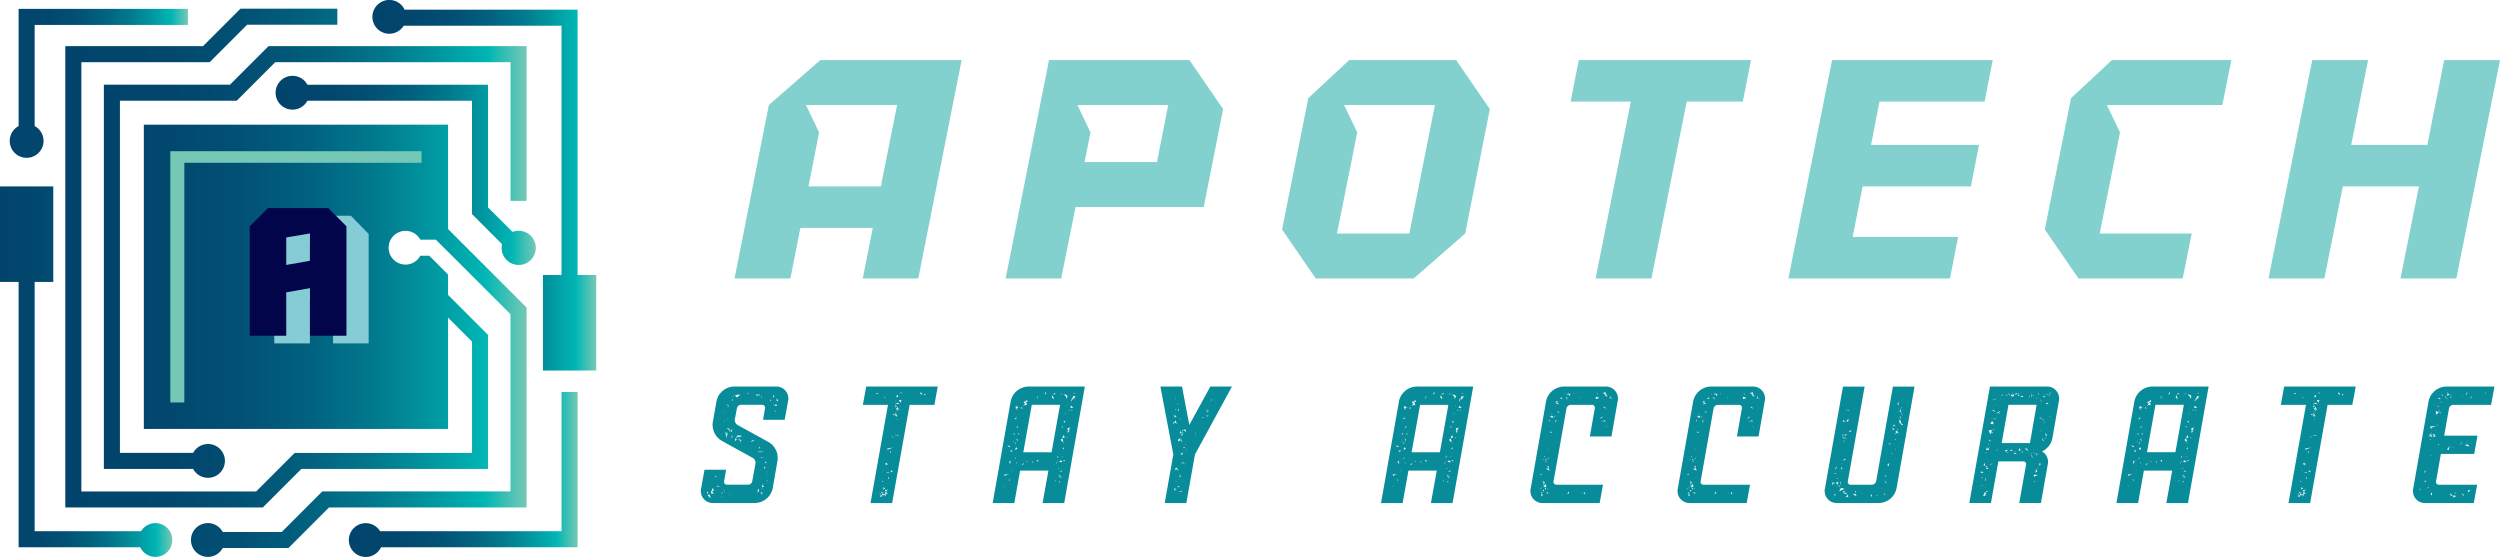 <svg id="loading" class="loading__logo"  xmlns="http://www.w3.org/2000/svg" xmlns:xlink="http://www.w3.org/1999/xlink" width="271.095" height="60.391" viewBox="0 0 271.095 60.391">
  <defs>
    <linearGradient id="linear-gradient" y1="0.5" x2="1" y2="0.5" gradientUnits="objectBoundingBox">
      <stop offset="0" stop-color="#02446c"/>
      <stop offset="0.215" stop-color="#02476e"/> 
      <stop offset="0.38" stop-color="#025174"/>
      <stop offset="0.527" stop-color="#01617e"/>
      <stop offset="0.665" stop-color="#01788d"/>
      <stop offset="0.795" stop-color="#0196a0"/>
      <stop offset="0.908" stop-color="#00b6b4"/>
      <stop offset="0.999" stop-color="#75c8b5"/>
    </linearGradient>
    <linearGradient id="linear-gradient-8" x1="3.399" y1="3.395" x2="2.717" y2="2.729" xlink:href="#linear-gradient"/>
  </defs>
  <g id="Group_13999" data-name="Group 13999" transform="translate(99.656 -2832.203)">
    <g id="text-logo" transform="translate(-20.004 2838.718)">
      <g id="Group_13995" data-name="Group 13995" transform="translate(0 0)">
        <g id="text-logo-path-0">
          <path id="Path_24887" data-name="Path 24887" d="M17.823-57.007h6.022l4.7-23.681H13.222L7.64-75.817,3.919-57.007H9.975l1.083-5.48h7.849ZM11.666-75.817h9.878l-1.759,8.83H11.937l1.15-5.853ZM33.317-57.007h6.022L40.9-64.754H54.8l2.1-10.623-3.654-5.311H38.02ZM41.1-75.817h9.844l-1.218,6.191H41.876l.643-3.214ZM66.944-57.007H77.567l5.582-4.871,2.673-13.5-3.654-5.311h-11.6l-4.432,4.127L63.291-62.319Zm3.079-18.809h9.844L77.093-61.879H69.245l2.2-10.961ZM97.29-57.007h6.056l3.823-19.182h6.089l.88-4.5H95.463l-.88,4.5h6.529Zm20.907,0H135.72l.88-4.5H125.165l1.083-5.48h11.739l.88-4.5H127.161l.913-4.7h11.4l.88-4.5H122.933Zm48.038-23.681H153.278l-4.432,4.127L146-62.319l3.654,5.311h11.3l.981-4.871h-9.98l2.2-10.961-1.421-2.977h12.517Zm4.026,23.681h6.056l2-9.98h8.255l-2,9.98h6.056l4.736-23.681h-6.056l-1.827,9.2h-8.254l1.827-9.2H175Z" transform="translate(-3.919 80.688)" fill="#83d1cf" stroke="#fff" stroke-width="0"/>
        </g>
      </g>
    </g>
    <g id="tagline-62a9f793-84fd-4093-a15c-9d71108860ea-logo" transform="translate(-23.65 2874.117)">
      <g id="Group_13996" data-name="Group 13996" transform="translate(0 0)">
        <g id="tagline-62a9f793-84fd-4093-a15c-9d71108860ea-logo-path-0">
          <path id="Path_24888" data-name="Path 24888" d="M1.15-30.4H5.661a2.008,2.008,0,0,0,1.917-1.607l.485-2.8a2.006,2.006,0,0,0-.992-2.238L3.732-38.884a.643.643,0,0,1-.271-.541L3.7-40.688a.456.456,0,0,1,.412-.361H6.456a.3.3,0,0,1,.288.361l-.214,1.263H8.875l.361-2A1.3,1.3,0,0,0,7.9-43.034H3.388a2,2,0,0,0-1.911,1.607l-.361,2.075a2.006,2.006,0,0,0,.992,2.238l3.338,1.838a.643.643,0,0,1,.271.541l-.361,1.985a.462.462,0,0,1-.417.361H2.593a.306.306,0,0,1-.288-.361l.22-1.263H.18l-.361,2A1.3,1.3,0,0,0,1.15-30.4ZM.428-31.487l.056-.2.107.3ZM.5-31.25l.22-.09.141.412Zm.378-.13.039-.344.034.039.107-.344.147.237-.09.09-.147.034.22.214-.13.056L.992-31.5Zm.147-.321.107-.147-.09.107Zm.288-1.607.2-.039-.141.13Zm.22,1.009.321.164-.271-.039ZM2-31.159l.034.034.039.147-.056-.09Zm0-.2.051-.158.13-.056Zm.073-8.892.051-.017.056.051Zm.18,8.333.034.039.017.124.09.237-.107-.164.017-.017v-.056Zm0-7.358h.017l.107.017.107-.056-.09.056H2.379l-.056.034Zm.051-1.066.039-.18-.023.18Zm.13,2.577.107-.158-.017-.056-.073.107v-.18l.164.017-.073.113.034.034.147-.147-.073.18.107.09L2.8-37.8l-.023.017-.017.017-.051.039.051-.039L2.633-37.8H2.616v-.017l-.056.412L2.5-37.818Zm.068-.068.113.017-.039-.073Zm.023-3.157.214-.113-.017.073-.18.039Zm.068,2.5.164-.034.288.271ZM2.616-39.5l.017.017.051-.017-.017.09Zm.051-1.246.09-.158-.017-.073.09-.056-.073.13.017.09Zm.09,2.4.18.107.13.073h-.13Zm.073,7.037.034-.124.023.09Zm.214-6.913.164-.248-.09.378Zm.039.812.051-.124-.017-.107.073-.164-.017.2.017-.073.017.113-.051.068Zm.034-4.6.147.09.073.039-.023.017Zm.039.541v-.051l.017-.107.124.017Zm.09-.541.158-.2-.09.147Zm.231-.034.434-.164-.034.13.2-.09-.107.141-.113-.017-.034.107-.107.09ZM3.5-37.08l.023-.361.158.107Zm.113-.417.09-.141.034.034v-.017l.017-.09.017.034-.017-.09h.039l.214.18-.124-.158.288.051-.017.09L4-37.587l-.18.023L3.806-37.6H3.789v.039l-.039-.023H3.732l-.034.113.034.017H3.7v-.017Zm.09-.09h.034V-37.6Zm.068-.09.023.056h.017Zm.039.073.034-.017H3.806Zm.073.288.017-.141.073.214.017-.017H4.02v-.034l.017.034h.039l.017-.017.124.107-.141-.017.017.051v.254L4.037-37.2H3.986L4-37.17l-.056-.056.039.023-.017-.039-.039.017-.017-.034Zm.863-5.012.164.034.056.09Zm.468,5.283.147-.141.271.034h.034l.113.039-.147-.039Zm.383,5.683.158-.141-.068.073Zm.158-10.572.023-.09.034-.2.164.147.073.068-.254-.068Zm.18,10.414.056-.491v.2l.056-.158.051.231Zm.09-4.313.056-.254.056.09Zm0-6.371v-.034l.18.141-.124.023L6.061-42.1Zm.023,5.92.141-.237.039.22L6.2-36.375Zm.068.541.164-.288h.039l.034-.023v.023l.124.017-.034-.107.073.2-.18-.107Zm.13,4.167.107.073-.034-.13.231.254-.2-.124.09.288Zm0-3.733.485-.073-.451.107Zm.051-6.478.039-.327.017.22Zm.073,9.76.107-.034-.017.158v-.068Zm.056-.107v-.237l.214.22Zm.034-.327.056-.017.073.147Zm.164-1.748.107-.13.017.023L6.8-34.3l-.147.18Zm.107-.581.073-.124.107.2Zm.09,1.049.13-.034h.18Zm.09,1.026.056-.2L7-32.857Zm0-.7h.288L7-33.4Zm.344-8.159h.073l.017-.107.124.378-.051-.141-.09-.039v-.073Zm.073.017v-.017h.051l-.034.017Zm.3.491v-.13l.039.13Zm0-.778.017-.3.113.214Zm.056,1.28.18.254v.017l.18-.124-.18.164Zm.073-.395.18-.164.141.18Zm.248-.541.023-.288.158.378ZM18.183-30.4h2.346l1.894-10.645h2.689l.361-1.985H17.715l-.361,1.985h2.723Zm.6-11.908h.231l-.107.107Zm.378,11.13.18-.034.073-.147v-.017l.073-.141-.073.158-.017.147.141-.3.056.2.124-.073.039.056-.147.158-.017-.141-.2.107-.023.164Zm0-.378.124.237-.017.073-.073-.2Zm.164-.017.231-.017-.09.073-.124.017Zm.124-1.116.017-.09.039-.023.09.039Zm.13.846v-.271l.18.107Zm0-2.131h.068l-.017.039Zm.124-7.849.017-.124.09.124Zm.034,10.758.073-.564.13-.017-.039.13.18.051-.18.073-.034-.056-.056.18.073.039-.107.034Zm0-.615.039-.107.344-.09-.254.18Zm.039-2.977.09-.09.09-.017-.056.288Zm.051,1.821h.113l-.073.017Zm.039-.919h.231l.147.107Zm.073-.851.18-.09-.147.147Zm.051-1.691.631-.13-.592.254Zm.073,3.355.034-.107-.017-.18.107.107Zm.073-.615.09-.017.017.017Zm.164-2.2.034-.18L20.315-36l.107.017Zm.034,2.019.107-.147-.034-.051.051.017.039-.056v.073l.141.039-.141.051v.039l-.017-.023Zm.164-3.952.271.271-.254-.2ZM20.6-40l.124-.073v.034l.039-.017v-.017l.034.09h-.051l.034.09Zm.09,0,.034-.039.023.056Zm.09-.851.073-.141.051-.13H20.89l.017-.017.023-.034.107-.073L21-41.2l.147-.09.214.22-.18-.09-.214.017-.107.18v-.034l-.017.051Zm.034,3.033.073.034.09.107v-.017l.18-.107.073.056-.254.068h-.017Zm.039-2.96v-.09l.141-.09.327.485-.237-.141.039.254H21.11l-.2-.361.18.107-.051-.288Zm.034.959.017-.434.164.468Zm.017-1.3v-.017L21-41.2l-.034.056Zm0-.3.023-.09.051.017Zm.056-.434.124-.3.113.2ZM21-39.5l.056.017.124-.051-.124.09Zm.023-.863.017-.039.017.039Zm.107.034h.017v.056Zm.141-1.246.327.017-.09.056-.034.237-.09-.13.051-.073-.107.056Zm.056-.812.288.039-.051.034v.017l-.056-.017Zm.09,1.5.124.18.039.073Zm.017-.581.073-.09v.056Zm2.114-.97.288.231-.164.017.017.113Zm.451.214.18.056-.147.09Zm9.382.8L31.428-30.4h2.346l.631-3.518h3.067L36.841-30.4h2.346l2.238-12.63H35.29A2,2,0,0,0,33.379-41.427Zm-.7,7.939.361-.039-.09.056h.231l-.034.017L33-33.437l-.051-.034-.147.107-.034.039Zm.017,1.353.034-.039v-.2l.023.22-.023.017Zm.164-1.37.073.034h.017ZM33-36.646l.327.073-.056.124Zm.2,3.716.09-.034-.023.231-.051-.18Zm.017-1.985.124-.034h.017l.383-.09-.383.107-.034.344Zm.09-1.139.271-.068-.107.18Zm.18,2.148.017-.034.147.017Zm.124-3.067.09-.107.017-.056.056.023Zm.039-2.526.3-.124.124-.056-.2.237v-.13Zm.017,1.607.107-.073.073.164Zm.124,2.78.073-.164h-.017l.034-.056-.017.056.124-.073Zm.073-1.066.017-.09v.017l.073-.164.056-.017.107.164Zm0-.739.107-.073.056-.107-.147.321Zm.073-2.8.034-.073.039-.034-.023.051Zm0-.9v-.31l.09.039-.039.017.073.017.147.073-.09.056v.051h-.073l.017.017Zm.034.124.13-.09.017.056Zm.017,5.774.039-.107.051.107v.017Zm0-2.667.147.107v.2Zm.023-1.229.017-.056.034.056.13-.2-.073.288-.056-.09-.034.034Zm.107-2.289v-.073l.034.073Zm.017,2.977.2.017-.107.09Zm.164-2.763v-.124h.034Zm.214.034.056-.141.141.124Zm.039,6.067.18-.023-.023-.124.09.056-.051.068h-.017l.017.09Zm.2-1.319.919-5.142h3.067l-.919,5.142Zm0-5.069.017-.056h.09l.034-.09.09-.09-.18-.017.039-.214.18.124.017.034h.017l.056.056-.056-.073.107.09h-.09l.073.2-.214-.017-.056.017-.034.023Zm.2-.468.237-.113.017.2-.22-.039ZM34.98-35l.237.09.017.056Zm.744.164v-.073l.034-.034.073.18Zm.451-.22.2.023-.017.18Zm.068-6.586v-.271l.164-.158-.107.158Zm.795-.5.18-.327v.2Zm.812.288.073-.254.164.468Zm.073-.344.237-.107.124.09Zm.214,9.619.09.017h-.051Zm.023-.147.051-.141.056.051Zm.107-1.985.09-.09.034-.051-.017.141Zm.164-.107.034-.164.056-.051Zm0-.541.051-.18.056.18.017-.017v.124l-.017-.107Zm.107,1.28v-.09l.107.056Zm.034.631.073.017-.017-.017.141.017-.034.039-.09-.039.09.293.056-.22.034.13-.073.107.039.09-.056-.09Zm.039.648.141.13-.107.034Zm.034-2.109.147-.107.214.09-.164.124Zm.073,1.066.09-.056.09.073v-.073l-.073-.124.107.107-.017.09.09.073L38.9-33.8Zm.017.722h.017l-.017-.017Zm.017-9.061.073-.051.2-.017-.09.051-.051-.017Zm.056,4.928.164-.147.09.22v.164l.107.124-.107-.056v-.068l-.056-.073-.056.017Zm.017,3.9.034.073.073.3Zm.056-1.985.124-.107.056.017Zm0-3.338.18-.017-.039.107ZM38.9-33.8v-.034h.017Zm.073-3.642.051-.107.107-.237.113.271-.113.017Zm.034,1.19.164-.231-.039.2L39.2-36.3l-.073.09v-.073Zm.09,1.19.18.023-.107.124Zm0-4.2.2-.017-.051.18Zm.034-.959.271.107-.017.023Zm0-1.968.2.039.158.073.056.158-.017.023h-.039l.039.017-.147.18.039-.22Zm.31,1.3.073-.18-.039.164Zm.017,3.479v-.09l.124-.09Zm.09-.756.237-.164L39.6-38Zm0-.288.017-.056.288-.073-.248.361Zm.107-1.951.107-.141.023.09Zm.18-.344.09-.214.254.237Zm.073-.739V-41.5l.073-.3v.395Zm.073,1.009.073-.107-.023.2Zm.034-1.1.164-.434.237.056-.271.237.321-.147Zm.147-.722.231-.051-.124.068.017.023H40.3l.039.034-.056-.034ZM50.085-30.4H52.43l.936-5.266,4.009-7.364H55.03l-2.278,4.167-.789-4.167H49.617l1.4,7.364ZM51-39.859l.214-.017.023-.056.141.237Zm.017.885v-.164l.13-.034-.023.09Zm.09,7.054.13-.124v.344l-.056-.039-.017-.073Zm0-7.741h.164l-.09.023Zm.056.491.051-.147.023.017.017-.09.141.417Zm.034,5.215.107-.293.09.056.023.09.068-.056v.056h.023l-.056.271-.034-.271Zm0-6.659.13.124-.056.039Zm.017-.959.039-.3.017.073Zm.073,8.807v-.073l.09.147Zm.017,1.083.09-.13v.023l-.017.017Zm.09-6.783.113.017.017.017Zm.09,6.366.023-.124.231-.017Zm0-8.3.147-.271-.017.09v.164Zm0-.756.073-.073-.051.2Zm.056,3.913v-.051l.271-.147-.124.327-.113.034Zm.034,4.33.039-.18-.017.2Zm.039,1.246.214-.034.22-.023-.18.09Zm.034-1.951.147-.034-.09.034Zm.017-5.864.164-.068.056.034Zm.039,6.3.017-.141-.017-.113.017-.034.09.147.017.034Zm0-4.871.124-.2v.09l.107.147.271-.039-.231.073.107.147-.147.017-.034.2L51.816-38h.034l-.034-.107-.017.158Zm.09,2.312.321-.13-.158.18-.023.023.13.051-.164.017.034-.068Zm0-2.436.017.073.017-.056Zm.034.846.09.056-.017.073.073.124-.13-.017ZM51.85-38l.039.18h.051l.023-.147.017-.017-.039-.034Zm.023,3.265L52-34.751l.056-.147.068.22L52-34.751l-.017.051Zm.034,1.911h.017l.18.147L52-32.749Zm.034-5.356.113-.18.09.051.158-.107.113.31-.271-.2Zm.09,1.748h.237l-.017.09Zm.056-1.009.017-.017.09-.017Zm.017,2.65.09.073.073.18Zm.2-2.092.164.237-.09-.09Zm.113.795.017-.073-.017-.09.068.09Zm.97-1.968.039.09-.017.237Zm.744-1.624L54.4-39.7l-.2.073Zm.361-.485.09-.254.017-.164h.051Zm.09.288h.158l-.017-.056.147.056h-.13l-.017.056.073.017-.034.017-.056.09.017-.124Zm.068-.417.023-.107h.017l.124-.034.039-.017-.056.034v.034l.107-.068-.051.068h-.056l-.017.039.073-.017-.113.124.039-.107-.107.051v-.017Zm.113-.09h.017l.017-.017Zm.338-1.1v-.18l.073.09Zm.4.13.017-.023h.147Zm19.988-.073L73.54-30.4h2.346l.631-3.518h3.067L78.953-30.4H81.3l2.238-12.63H77.4A2.008,2.008,0,0,0,75.486-41.427Zm-.7,7.939.361-.039-.09.056h.231l-.034.017-.147.017-.051-.034-.147.107-.034.039Zm.017,1.353.034-.039v-.2l.017.22-.017.017Zm.164-1.37.068.034h.023Zm.141-3.141.327.073-.056.124Zm.2,3.716.09-.034-.017.231-.051-.18Zm.023-1.985.124-.034h.017l.378-.09-.378.107-.034.344Zm.09-1.139.271-.068-.113.18Zm.18,2.148.017-.034.141.017Zm.124-3.067.09-.107.017-.056.056.023Zm.034-2.526.31-.124.124-.056-.2.237v-.13Zm.023,1.607.107-.073.073.164Zm.124,2.78.073-.164h-.017l.034-.056-.017.056.124-.073Zm.073-1.066.017-.09v.017l.073-.164.051-.017.113.164Zm0-.739.107-.073.056-.107-.147.321Zm.073-2.8.034-.073.034-.034-.017.051Zm0-.9v-.31l.09.039-.039.017.073.017.147.073-.09.056v.051h-.073l.017.017Zm.034.124.124-.09.023.056Zm.017,5.774.039-.107.051.107v.017Zm0-2.667.147.107v.2Zm.017-1.229.023-.056.034.056.124-.2-.068.288-.056-.09-.034.034ZM76.23-40.9v-.073l.034.073Zm.017,2.977.2.017-.107.09Zm.163-2.763v-.124h.034Zm.214.034.056-.141.141.124Zm.034,6.067.18-.023-.017-.124.09.056-.051.068h-.023l.023.09Zm.2-1.319.919-5.142h3.067l-.919,5.142Zm0-5.069.017-.056h.09l.034-.09.09-.09-.18-.017.039-.214.18.124.017.034h.017l.056.056-.056-.073.107.09h-.09l.073.2-.214-.017-.056.017-.034.023Zm.2-.468.231-.113.023.2-.22-.039ZM77.092-35l.237.09.017.056Zm.739.164v-.073l.039-.034.073.18Zm.451-.22.2.023-.023.18Zm.073-6.586v-.271l.164-.158-.107.158Zm.8-.5.18-.327v.2Zm.812.288.073-.254.164.468Zm.073-.344.231-.107.13.09Zm.214,9.619.09.017h-.051Zm.017-.147.056-.141.056.051Zm.113-1.985.09-.09.034-.051-.017.141Zm.158-.107.039-.164.051-.051Zm0-.541.056-.18.056.18.017-.017v.124l-.017-.107Zm.113,1.28v-.09l.107.056Zm.034.631.073.017-.017-.017.141.017-.034.039-.09-.039.09.293.051-.22.039.13-.073.107.034.09-.051-.09Zm.034.648.147.13-.107.034Zm.039-2.109.141-.107.22.09-.164.124Zm.073,1.066.09-.056.09.073v-.073l-.073-.124.107.107-.017.09.09.073-.107-.039Zm.017.722h.017l-.017-.017Zm.017-9.061.073-.051.2-.017-.09.051-.056-.017Zm.056,4.928.158-.147.09.22v.164l.113.124-.113-.056v-.068l-.051-.073-.056.017Zm.017,3.9.034.073.073.3Zm.051-1.985.13-.107.051.017Zm0-3.338.18-.017-.034.107Zm.023,4.888v-.034h.017Zm.068-3.642.056-.107.107-.237.107.271-.107.017Zm.039,1.19.164-.231-.039.2.073-.017-.073.09v-.073Zm.09,1.19.18.023-.107.124Zm0-4.2.2-.017-.056.18Zm.034-.959.271.107-.017.023Zm0-1.968.2.039.164.073.056.158-.017.023H81.6l.039.017-.147.18.034-.22Zm.31,1.3.068-.18-.034.164Zm.017,3.479v-.09l.124-.09Zm.09-.756.231-.164L81.71-38Zm0-.288.017-.056.288-.073-.254.361Zm.107-1.951.107-.141.017.09Zm.18-.344.09-.214.254.237Zm.073-.739V-41.5l.073-.3v.395Zm.073,1.009.068-.107-.017.2Zm.034-1.1.164-.434.231.056-.271.237.327-.147Zm.147-.722.231-.051-.124.068.017.023h.017l.039.034-.056-.034ZM91.115-30.4h6.134l.361-1.985H92.536a.306.306,0,0,1-.288-.361l1.41-7.939a.5.5,0,0,1,.434-.361h2.346a.306.306,0,0,1,.288.361l-.541,3.067h2.346l.665-3.806a1.3,1.3,0,0,0-1.336-1.607H93.348a2,2,0,0,0-1.911,1.607l-1.658,9.416A1.3,1.3,0,0,0,91.115-30.4Zm-.383-1.477.023-.023.338-.3-.288.3Zm.039-1.607.034-.056.017.039.147-.09-.073.18-.073-.09Zm.073,1.968.231-.056-.124.107h-.017l.158.22-.18.124.039-.107-.039-.254Zm.141-3.558.18-.073-.051.073Zm.056,2.238.271.214-.107.13.231.107.017.254-.231.017.051-.164-.124-.034-.073-.073.18.034.017.056.056-.124-.124-.073-.039.051-.073-.107.13.017Zm.034,1.049.18-.023-.124.18Zm.017-.4.147.107-.056-.017Zm.113-3.281.107.017v.107Zm.068,3.191H91.3l-.023-.017Zm0-2.577.237-.164.017.09h-.09Zm.023,2.864.158-.034-.124.18Zm.017-3.118.017-.039.214-.034-.214.107Zm.107.992.3-.039.113.254Zm.017,2.526.288.107-.141.034.051.113Zm0-4.872V-36.5h.09Zm.017,2.092.023-.017.124.034-.056-.073.113.073.068-.107-.017.3-.107-.18Zm.09,2.492v-.147l.056.107Zm.056-2.458h.017l-.017-.017Zm0-.992.147.09-.09.039Zm.017-.919.039-.073.068-.034Zm.13-3.191.068.034-.051.237Zm.034,1.336.254-.023.017.113Zm.09-1.646.147-.09-.073-.107.09.107.017-.017.147.056-.073.164Zm.09-.338.124.09-.107-.22.164.288Zm.056.248.09.113-.073-.113Zm.051,3.067.107.039.023.017Zm.2-2.864v-.073l.237-.2Zm.13.271.107.068v-.068l.073-.056-.039.124H92.5l.034.22Zm.051-1.917.073-.141h.254l-.164.073.254.248-.271-.09-.107.293.124-.451Zm.2.868.141.164.039-.09.051.2-.09-.107-.034.051Zm.214-1.28.237-.073-.13-.2.254.271Zm.524-.541.017-.073v.214Zm.034.558v-.034l.017.18Zm.13-.237.321.2-.214-.056.141.288Zm.124-.271.056-.09.034.2Zm.056,10.809.141-.231-.017-.113.073.22.017.034Zm.051-10.95.31.164-.113.141Zm.581.124.09-.214-.039.141Zm.789.378.073-.017-.034.073v.017Zm.113,10.307v-.039l.09.22Zm.248-.023h.13l.034.056-.107.147Zm.22.271.09-.124.073-.073ZM96.8-42.419l.231.164.017.141-.09-.18Zm.017.722.034-.237.344.13-.124.068Zm.468,2.2.147-.214.2-.073Zm.124.237.22-.056.09.056.017-.039.034-.107.163.18-.09-.034Zm.164-3.067.073-.017.034-.056.039.073.124-.13.13.293.124.271-.344-.254.22-.017-.2-.073.023.034-.113-.073.09.039-.051-.09-.056.051Zm.017,1.477.164.039.017-.023.023.023.068.017h-.051l.141.18Zm.13,2.058.3.124v.023Zm.017-.507.124.039h-.017Zm.575-2.453.147-.288-.034.288h.158l.039.056-.2-.056ZM107.06-30.4h6.134l.361-1.985h-5.069a.306.306,0,0,1-.288-.361l1.41-7.939a.494.494,0,0,1,.429-.361h2.346a.31.31,0,0,1,.293.361l-.541,3.067h2.346l.665-3.806a1.3,1.3,0,0,0-1.336-1.607H109.3a2,2,0,0,0-1.911,1.607l-1.658,9.416A1.3,1.3,0,0,0,107.06-30.4Zm-.378-1.477.017-.023.344-.3-.288.3Zm.039-1.607.034-.056.017.039.147-.09-.073.18-.073-.09Zm.068,1.968.237-.056-.124.107h-.023l.164.22-.18.124.039-.107-.039-.254Zm.147-3.558.18-.073-.056.073Zm.056,2.238.271.214-.113.13.237.107.017.254-.231.017.051-.164-.124-.034-.073-.073.18.034.017.056.056-.124-.13-.073-.034.051-.073-.107.13.017Zm.034,1.049.18-.023-.124.18Zm.017-.4.147.107-.056-.017Zm.107-3.281.113.017v.107Zm.073,3.191h.017l-.017-.017Zm0-2.577.237-.164.017.09h-.09Zm.017,2.864.164-.034-.124.18Zm.023-3.118.017-.039.214-.034-.214.107Zm.107.992.3-.039.107.254Zm.017,2.526.288.107-.141.034.051.113Zm0-4.872V-36.5h.09Zm.017,2.092.017-.017.13.034-.056-.073.107.073.073-.107-.017.3-.107-.18Zm.09,2.492v-.147l.056.107Zm.056-2.458h.017l-.017-.017Zm0-.992.141.09-.09.039Zm.017-.919.034-.073.073-.034Zm.124-3.191.073.034-.051.237Zm.039,1.336.254-.023.017.113Zm.09-1.646.141-.09-.068-.107.09.107.017-.017.141.056-.068.164Zm.09-.338.124.09-.107-.22.164.288Zm.051.248.09.113-.068-.113Zm.056,3.067.107.039.017.017Zm.2-2.864v-.073l.237-.2Zm.13.271.107.068v-.068l.073-.056-.039.124h-.034l.034.22Zm.051-1.917.073-.141h.254l-.164.073.254.248-.271-.09-.107.293.124-.451Zm.2.868.147.164.034-.09.056.2-.09-.107-.034.051Zm.22-1.28.231-.073-.124-.2.254.271Zm.524-.541.017-.073v.214Zm.034.558v-.034l.017.18Zm.124-.237.327.2-.214-.056.141.288Zm.13-.271.051-.09.039.2Zm.051,10.809.147-.231-.017-.113.073.22.017.034Zm.056-10.95.3.164-.107.141Zm.575.124.09-.214-.034.141Zm.8.378.073-.017-.034.073v.017Zm.107,10.307v-.039l.09.22Zm.254-.023h.13l.034.056-.107.147Zm.22.271.09-.124.068-.073Zm1.06-11.147.237.164.017.141-.09-.18Zm.023.722.034-.237.344.13-.13.068Zm.468,2.2.141-.214.2-.073Zm.124.237.22-.056.09.056.017-.039.034-.107.164.18-.09-.034Zm.164-3.067.073-.017.034-.056.039.073.124-.13.124.293.13.271-.344-.254.214-.017-.2-.073.017.034-.107-.073.09.039-.051-.09-.056.051Zm.017,1.477.164.039.017-.023.017.023.073.017h-.051l.141.18Zm.13,2.058.3.124v.023Zm.017-.507.124.039h-.017Zm.575-2.453.147-.288-.039.288h.164l.039.056-.2-.056Zm8.751,11.35h4.511a2,2,0,0,0,1.911-1.607l1.951-11.023h-2.346l-1.821,10.284a.507.507,0,0,1-.434.361h-2.346a.3.3,0,0,1-.288-.361l1.821-10.284h-2.346l-1.951,11.023A1.307,1.307,0,0,0,123.011-30.4Zm-.575-2.041.051-.2.327.09-.288.039-.073.18Zm.141-1.224.417.09-.163.017Zm.023,2.329.3.034-.147.09Zm.158-2.689.13-.271h.107l-.124.141-.056.113Zm.073,1.584h.017l.023.023Zm.056-.609.051-.039.237.017Zm.034.378h.2l-.141.344Zm.18.468.09-.107.13.09Zm.09.541.18-.271-.051-.09h.034l.034.034.039-.051.361.107Zm.107-1.1.073.141-.034.31Zm.056-1.46h.073v-.13l.073.13h-.073v.034l.107.034.034.073-.141.017v-.124Zm.017,2.289.09.017-.073-.073Zm.09-2.814.164.034h-.073Zm.073-3.016h.09l-.034-.124.051-.034v.231l.017.107Zm.073,6.084.271.034-.164.13-.09-.073Zm0-5.864.2.107.017-.073.164.073-.361.017ZM123.642-35l.056-.073.124-.124.107.09Zm0-4.313.107-.107.056.237-.147-.039Zm.039,2.255.107-.2-.056.237Zm.017,5.576.214-.017h.13l-.039.141Zm.073-6.315.141-.034.164-.023-.147.147Zm.017-2.633.321-.056-.141-.09.2.09.073-.017.034.034h-.034l.141.056-.214-.034-.017-.023Zm.124,9.4.237-.271-.039-.147.113.344Zm0-6.332h.039l.107-.017-.039.034Zm.073-1.844.214-.338.039.158-.056.13Zm.3.975.271-.017-.158.164Zm.073-2.019.107.09.056.051Zm.2-1.426v-.034l.073-.147Zm.147,10.284.271.017.147.147-.163.034Zm.254-.18v-.18l.124.254Zm1.675.378.113-.18.017.31Zm.6.039.017-.056h.107l.18-.056Zm.451-.868.214.017.039.017Zm.451.575.09.039-.073.214Zm0-1.4.271.361-.18-.13Zm.017-.451.22-.107-.073.141Zm.237.5v-.034l.051-.09Zm.051-1.731.22-.214-.09.361Zm.073-2.255.4-.141-.271.158.068.056-.09-.034.023-.023-.023-.017Zm.361.919.18.18-.164-.107ZM129-38.36h.051L129-38.63l.214.3Zm.034-.417.214-.164-.068.09.158.13Zm.2.975.039-.164.017-.017.051-.017Zm.056.541.09-.124-.017.18Zm.017.9.073.237-.039-.039.023.056-.039-.09.017.034Zm.056-1.567.017-.056-.017-.254.2.073-.09.164Zm.068-2.4h.344l.13-.237.034.254Zm.039,2.65.107-.141-.017.051v-.017Zm.017-.756.09.073-.073.107Zm.017.434.13-.107v.158Zm.017-3.394.18.039-.158-.023Zm.023.22.141-.164-.051.361Zm.09,1.765h.2l-.039.056Zm.017-.18h.017l.017.107Zm.034-.2.2.017-.017.039.073.017-.147.214.073-.231Zm.056.524.107-.164.107.378.18.13-.124.107-.09-.22-.107.023Zm.034-1.353.107-.073.09-.073.056.017Zm.107,1.534.039.051.034-.017Zm.09-1.122.164.039h-.107l.034.271.039.18Zm7.364,9.8h2.346l.8-4.511H143.2a.3.3,0,0,1,.288.361l-.739,4.15H145.1l.739-4.167A1.314,1.314,0,0,0,145.22-36a2,2,0,0,0,1.122-1.426l.7-4a1.307,1.307,0,0,0-1.336-1.607h-6.134Zm.829-1.156c0,.017.017.017.017.039Zm.31-2.092.18-.056v-.158l.214.2Zm.18,1.319.051-.039.107.107Zm.017-.722.017-.09.147-.056ZM138.8-31.2l.18-.2-.017-.073.073-.141.124.214-.09.034.017.164Zm.073-3.3.124-.237.073.271h-.141ZM139-32.3l.09.164.039.107Zm0-.648.164-.271-.073.214.073.107-.124.09.051-.2-.017-.034Zm.09-1.426.271-.073-.141.073-.017.147Zm0-1.426.113-.107v.073Zm.023,4.189.068-.09.271.034Zm0-2.526.18-.113.09.13v.034Zm.051-2.024.017-.361.056.378.017-.271.017.09.237.164h-.056l-.214.017Zm.18-.164.073-.051.124-.073-.107.164H139.4Zm.056-.953.231.09-.017.124Zm.034.5.017-.141.039.395-.017-.107Zm0-1.511h.271l.13-.023-.09.13-.023.034.22.18-.2-.051.017-.056-.039-.056-.09.293Zm.147,3.84.051-.141.293-.164-.271.2v.017Zm.051-4.528.113-.237.141-.034.09.3Zm.039.778.051.051v.017Zm.09-1.263.163-.09v-.023h.034l-.034.023.017.017Zm0-.992.214.017v-.107l.147.248-.147-.068Zm.017-1.083.575-.22-.321.164Zm.147,3.191.158-.09-.017.017-.09.147Zm.051-1.246.017-.017.113.017v-.073l.034.073.034.13-.09-.039.023-.09h-.13Zm.22-1.46.107-.034-.039.017v.051Zm.034,1.246.034.034.023.073Zm.017-.344.107-.09.164-.107Zm.017,4.133.039-.107.141-.113Zm.023-4.116.429-.271-.2.22.13.034-.039.056-.09-.073Zm.18-.073.051.023v.017Zm.271-1.494v-.09l.034.107Zm.034-.417h.09l.147-.073-.056.056-.056.09Zm.073,5.215.739-4.15h3.05l-.722,4.15Zm.2.919.417-.214-.039.2-.254-.034Zm.288-5.988.017-.073.09-.2-.017.18Zm.017,6.078h.18l.056.073Zm.22-6.456.141.18.023.034-.09.017-.023-.017.09-.034h-.09Zm.2,6.292.073-.107.017-.051v.017l.056-.056-.039.073.164.147Zm.056-5.931.068-.254v.164l.13-.073v-.13l.124.073-.124.056v.09l.124-.107.039.124-.164.164v-.18l-.056.034Zm.3,6.259.164-.124.18.124Zm.09-.3.214.124-.18-.073Zm.09-6.1.09-.214.056.068.107.023Zm.254-.09.141-.124-.068.18.214.124-.254-.034.039-.09Zm.124,6.151.09-.3.13.254Zm.107.615.056-.164-.017.073Zm.056-6.5.254-.09.09.147Zm.124,6.01.09-.056.13.147Zm.327-.4.237.09-.023-.164.237.4Zm.344.417.231.124.073.056Zm.164-6.151.017.068v-.107l.051.237-.017.034-.034-.164v.237Zm.18,6.366.09.164v.2Zm.034-6.168.09-.468-.017.321.017.039-.073.141.056-.141Zm.056,6.027.034.034v.2Zm.034.395.124.017-.017.039.13.051-.147-.017.017-.034Zm.056-6.6.068-.056.164.039Zm.068,6.208.09-.09.023.107.017.017v.254l-.017-.271-.039-.056Zm.09,2.379.451.017-.429.2Zm.023.829.09-.18v.073l.068.017ZM144.374-34l.034-.271-.017.22Zm.034-1.821.237.073v.034l.017-.017h.039l-.039.017.056.017-.073.023-.034.18-.023-.164-.051.017.051-.034v-.056Zm.113,2.131.017-.254.034-.107.13.214.124-.09Zm.068-1.968.056-.017v-.039l-.056.039Zm.023-6.027.051-.164.017.13Zm.068,7.595.13-.164-.039.13Zm.056-1.624.056-.017-.039-.017.017-.017.073.017-.051.017.068.073Zm.073-6.315V-42.4l.051.147Zm.034,7.527.017-.039.039.017.051-.034-.068-.09.18-.073-.056.147.124-.056-.141.13-.017.017v.017l-.073-.056Zm.09-5.2.327.147-.271-.039Zm.017,5.142.039.056.017-.073Zm.073-3.733.147.141h-.039Zm.017-3.09.073-.068-.073-.2.039.039.051.164.039-.056h.051l-.09.073Zm.13-.592h.141l-.017.017Zm.051,4.471.163.293-.051.124Zm.023-1.962.141.017-.051.034.068.13Zm.051.338.31-.09v.039Zm.017-2.83h.09v-.107l.147.124h.017l.039.039-.073-.023-.107.073-.023-.09Zm.023,3.265.09-.124-.039.051Zm.18,1.28.3-.107-.288.147Zm.017-4.815.288.034.056.056Zm.051,4.184.164.327-.107.073Zm.073-3.248.288.13-.231.051Zm.254-.739.056-.034v-.107l.107.124h-.09Zm.034,2.362.113-.124v.017l.107-.107-.107.164v-.056Zm.113-2.486v-.164l.124-.09Zm9.179.722L153.289-30.4h2.346l.631-3.518h3.067L158.7-30.4h2.346l2.238-12.63h-6.134A2.008,2.008,0,0,0,155.234-41.427Zm-.7,7.939.361-.039-.09.056h.231l-.034.017-.147.017-.051-.034-.147.107-.034.039Zm.017,1.353.034-.039v-.2l.017.22-.017.017Zm.164-1.37.068.034h.023Zm.141-3.141.327.073-.056.124Zm.2,3.716.09-.034-.017.231-.051-.18Zm.023-1.985.124-.034h.017l.378-.09-.378.107-.034.344Zm.09-1.139.271-.068-.113.18Zm.18,2.148.017-.034.141.017Zm.124-3.067.09-.107.017-.056.056.023ZM155.5-39.5l.31-.124.124-.056-.2.237v-.13Zm.023,1.607.107-.073.073.164Zm.124,2.78.073-.164h-.017l.034-.056-.017.056.124-.073Zm.073-1.066.017-.09v.017l.073-.164.051-.017.113.164Zm0-.739.107-.073.056-.107-.147.321Zm.073-2.8.034-.073.034-.034-.017.051Zm0-.9v-.31l.09.039-.039.017.073.017.147.073-.09.056v.051H155.9l.017.017Zm.034.124.124-.09.023.056Zm.017,5.774.039-.107.051.107v.017Zm0-2.667.147.107v.2Zm.017-1.229.023-.056.034.056.124-.2-.068.288-.056-.09-.034.034Zm.113-2.289v-.073l.034.073Zm.017,2.977.2.017-.107.09Zm.163-2.763v-.124h.034Zm.214.034.056-.141.141.124Zm.034,6.067.18-.023-.017-.124.09.056-.051.068h-.023l.023.09Zm.2-1.319.919-5.142H160.6l-.919,5.142Zm0-5.069.017-.056h.09l.034-.09.09-.09-.18-.017.039-.214.18.124.017.034h.017l.056.056-.056-.073.107.09h-.09l.073.2-.214-.017-.056.017-.034.023Zm.2-.468.231-.113.023.2-.22-.039ZM156.841-35l.237.09.017.056Zm.739.164v-.073l.039-.034.073.18Zm.451-.22.2.023-.023.18Zm.073-6.586v-.271l.164-.158-.107.158Zm.795-.5.18-.327v.2Zm.812.288.073-.254.164.468Zm.073-.344.231-.107.13.09ZM160-32.586l.09.017h-.051Zm.017-.147.056-.141.056.051Zm.113-1.985.09-.09.034-.051-.017.141Zm.158-.107.039-.164.051-.051Zm0-.541.056-.18.056.18.017-.017v.124l-.017-.107Zm.113,1.28v-.09l.107.056Zm.034.631.073.017-.017-.017.141.017-.034.039-.09-.039.09.293.051-.22.039.13-.073.107.034.09-.051-.09Zm.034.648.147.13-.107.034Zm.039-2.109.141-.107.22.09-.164.124Zm.073,1.066.09-.056.09.073v-.073l-.073-.124.107.107-.017.09.09.073-.107-.039Zm.017.722h.017l-.017-.017Zm.017-9.061.073-.051.2-.017-.09.051-.056-.017Zm.056,4.928.158-.147.09.22v.164l.113.124-.113-.056v-.068l-.051-.073-.056.017Zm.017,3.9.034.073.073.3Zm.051-1.985.13-.107.051.017Zm0-3.338.18-.017-.034.107Zm.023,4.888v-.034h.017Zm.068-3.642.056-.107.107-.237.107.271-.107.017Zm.039,1.19.163-.231-.039.2.073-.017-.073.09v-.073Zm.09,1.19.18.023-.107.124Zm0-4.2.2-.017-.056.18Zm.034-.959.271.107-.017.023Zm0-1.968.2.039.163.073.056.158-.017.023h-.039l.039.017-.147.18.034-.22Zm.31,1.3.068-.18-.034.164Zm.017,3.479v-.09l.124-.09Zm.09-.756.231-.164-.18.327Zm0-.288.017-.056.288-.073-.254.361Zm.107-1.951.107-.141.017.09Zm.18-.344.09-.214.254.237Zm.073-.739V-41.5l.073-.3v.395Zm.073,1.009.068-.107-.017.2Zm.034-1.1.164-.434.231.056-.271.237.327-.147Zm.147-.722.231-.051-.124.068.017.023h.017l.039.034-.056-.034ZM171.946-30.4h2.346l1.894-10.645h2.684l.361-1.985h-7.758l-.361,1.985h2.729Zm.592-11.908h.237l-.107.107Zm.378,11.13.18-.034.073-.147v-.017l.073-.141-.073.158-.017.147.147-.3.051.2.13-.073.034.056-.147.158-.017-.141-.2.107-.017.164Zm0-.378.13.237-.017.073-.073-.2Zm.163-.017.237-.017-.09.073-.13.017Zm.13-1.116.017-.09.034-.023.09.039Zm.124.846v-.271l.18.107Zm0-2.131h.073l-.017.039Zm.124-7.849.023-.124.09.124Zm.039,10.758.073-.564.124-.017-.034.13.18.051-.18.073-.039-.056-.051.18.068.039-.107.034Zm0-.615.034-.107.344-.09-.254.18Zm.034-2.977.09-.09.09-.017-.051.288Zm.056,1.821h.107l-.073.017Zm.034-.919h.237l.141.107Zm.073-.851.18-.09-.147.147Zm.056-1.691.631-.13-.6.254Zm.068,3.355.039-.107-.017-.18.107.107Zm.073-.615.09-.017.017.017Zm.163-2.2.034-.18L174.071-36l.107.017Zm.034,2.019.113-.147-.039-.051.056.017.034-.056v.073l.147.039-.147.051v.039l-.017-.023Zm.164-3.952.271.271-.254-.2ZM174.359-40l.13-.073v.034l.034-.017v-.017l.039.09h-.056l.034.09Zm.09,0,.039-.039.017.056Zm.09-.851.073-.141.056-.13h-.017l.017-.017.017-.034.107-.073-.034.051.141-.09.22.22-.18-.09-.22.017-.107.18v-.034l-.017.051Zm.039,3.033.073.034.09.107v-.017l.18-.107.068.056-.248.068h-.023Zm.034-2.96v-.09l.147-.09.321.485-.231-.141.034.254h-.017l-.2-.361.18.107-.056-.288Zm.039.959.017-.434.164.468Zm.017-1.3v-.017l.09-.056-.039.056Zm0-.3.017-.09.056.017Zm.051-.434.13-.3.107.2Zm.039,2.362.051.017.13-.051-.13.09Zm.017-.863.017-.039.017.039Zm.107.034h.017v.056Zm.147-1.246.321.017-.09.056-.034.237-.09-.13.056-.073-.113.056Zm.051-.812.293.039-.056.034v.017l-.056-.017Zm.09,1.5.13.18.034.073Zm.023-.581.068-.09v.056Zm2.109-.97.288.231-.163.017.023.113Zm.451.214.18.056-.147.09ZM186.808-30.4h5.232l.361-1.985h-4.167a.306.306,0,0,1-.288-.361l.524-2.977h3.609l.361-1.985h-3.609l.524-2.977a.494.494,0,0,1,.428-.361h4.133l.361-1.985h-5.232a2,2,0,0,0-1.911,1.607l-1.658,9.416A1.3,1.3,0,0,0,186.808-30.4Zm-.739-1.567.31.09h-.2Zm.581-.834.18-.017v.164Zm.051-.812.017-.271.113-.034Zm.22,1.607.231-.124-.034.09Zm.107-1.494.09-.147-.073.124Zm.073-4.116.09-.073.107-.231.09.09.034.034.017-.2.09-.13-.068.147-.039.2.147.164H187.3l-.017.056V-37.6Zm.051-.017.147.017.09-.214-.2.141Zm.017,5.593.023-.017.017.017Zm.073-3.484.237-.107v.034Zm.017-1.748.039-.073v.017l.124.039Zm.056-1.443h.631l-.507.124v.09l-.034.107Zm.056,7.251.051-.073.107.164-.124.147Zm.051-6.315V-37.8Zm.147-.034.2-.073.034.147.023-.056.068.237-.09-.113-.017.113-.124-.056.017-.147Zm.107.051.017-.034.107.124v-.034Zm.017-3.315v-.023l.107-.124Zm.107,3.372.023.017-.023-.051Zm.056-3.231.034-.09-.017.13Zm.073.541.271.164.017-.09v.107l-.017-.017-.017.073-.237.164ZM188-38.777l.09-.124.068.034Zm.051-2.075.147-.034.09.09Zm.039-.953.271.017.068.141Zm.034,5.176.073-.124v-.023l.107.023Zm.056-3.772.051.017.107-.068-.051.107-.056-.039.073.113.09.051-.034-.124.124.254-.18-.164v-.017h-.017Zm.271-.936.017-.107.051.214Zm.09-.778.051-.034h.039l.09.124Zm.412.417.18-.09.073.034Zm0-.237.107-.034-.09.18Zm.18,5.723.2-.254h.023v-.073l.124.147-.124-.073-.023.3Zm0-5.83.073-.254-.034-.017.107-.18-.073.2.214.147Zm.288.147.073-.056.163.147Zm.023,5.323v-.073l.017-.056v.18Zm.034,5.1.271.31-.017.034-.237-.147Zm.034-10.589.09-.073-.09-.017.13-.017-.039.034h.056Zm.237,5.5.073.164-.056-.023Zm.034,5.576.039-.09.051-.164-.034-.017.034-.023.039-.034-.039.073.254.09Zm.147-.417.147-.147.051.023-.141.107Zm.575-5.249.2-.22V-37.1l.034.254Zm.163-5.362.254.09-.2-.051Zm.056,10.628.09.039-.09-.147.18.164v.034l.017.017.056.2-.164-.254h-.039Zm.321-5.306.237-.034v.017l.017-.017.107-.017.147.231Zm.164-5.339.017-.254.22-.248-.13.18Zm.017,5.249v-.158l.039.124Zm.056-.3.073-.09-.056.124Zm.09,5.537.09-.271h.034l.147.056Zm.3-10.155.113-.327v.18Zm1.556-.7.09.056.051.158Z" transform="translate(0.208 43.034)" fill="#088c9a"/>
        </g>
      </g>
    </g>
    <g id="Group_13998" data-name="Group 13998" transform="translate(-99.656 2832.203)">
      <g id="logo-logo" transform="translate(0 0)">
        <g id="Group_13994" data-name="Group 13994" transform="translate(0)">
          <g id="Group_13986" data-name="Group 13986" transform="translate(1.056 0.962)">
            <path id="Path_24879" data-name="Path 24879" d="M241.732,253.216v12.706a1.833,1.833,0,1,0,1.741,0V254.958h16.62v-1.741Z" transform="translate(-240.77 -253.216)" fill="url(#linear-gradient)"/>
          </g>
          <g id="Group_13987" data-name="Group 13987" transform="translate(0 20.213)">
            <path id="Path_24880" data-name="Path 24880" d="M251.268,405.649a1.826,1.826,0,0,0-1.556.875h-11.54V379.495h2.018V369.136h-5.777v10.359h2.018v28.77h13.186a1.83,1.83,0,1,0,1.651-2.616Z" transform="translate(-234.413 -369.136)" fill="url(#linear-gradient)"/>
          </g>
          <g id="Group_13988" data-name="Group 13988" transform="translate(40.392)">
            <path id="Path_24881" data-name="Path 24881" d="M499.879,277.242v-28.77H481.12a1.833,1.833,0,1,0-.1,1.741h17.113v27.029H496.12V287.6H501.9V277.242Z" transform="translate(-477.636 -247.423)" fill="url(#linear-gradient)"/>
          </g>
          <g id="Group_13989" data-name="Group 13989" transform="translate(29.896 8.223)">
            <path id="Path_24882" data-name="Path 24882" d="M435.721,311.931l3.259,3.259a1.853,1.853,0,1,0,1.139-1.324l-2.657-2.657V297.9H417.87a1.833,1.833,0,1,0,0,1.741h17.851Z" transform="translate(-414.434 -296.937)" fill="url(#linear-gradient)"/>
          </g>
          <g id="Group_13990" data-name="Group 13990" transform="translate(37.829 42.497)">
            <path id="Path_24883" data-name="Path 24883" d="M485.269,518.428H465.593a1.832,1.832,0,1,0,.1,1.741H487.01V503.325h-1.741Z" transform="translate(-462.204 -503.325)" fill="url(#linear-gradient)"/>
          </g>
          <g id="Group_13991" data-name="Group 13991" transform="translate(11.262 5.004)">
            <path id="Path_24884" data-name="Path 24884" d="M346.327,294.33h1.741V277.553H320.085l-4.18,4.179H302.227V323.4h9.682a1.833,1.833,0,1,0,0-1.741h-7.94V283.474h12.659l4.179-4.179h25.521Z" transform="translate(-302.227 -277.553)" fill="url(#linear-gradient)"/>
          </g>
          <g id="Group_13992" data-name="Group 13992" transform="translate(7.08 0.939)">
            <path id="Path_24885" data-name="Path 24885" d="M318.553,276.976V265.662h-32.99v32.99h32.99v-12.07l2.6,2.6v12.07H301.923l-4.179,4.179H278.788V258.886H292.7l4.065-4.065h9.781v-1.741h-10.5l-4.065,4.065H277.046v50.024h21.418l4.179-4.179h20.247V288.457l-4.338-4.338v-2.213l-2.034-2.034h-.972a1.829,1.829,0,1,1,0-1.741h1.689l1.313,1.313v-.005l6.775,6.775v19.212H304.92l-4.4,4.4h-6.4a1.833,1.833,0,1,0,0,1.741h7.123l4.4-4.4H327.07V285.492Z" transform="translate(-277.046 -253.079)" fill="url(#linear-gradient)"/>
          </g>
          <g id="Group_13993" data-name="Group 13993" transform="translate(18.469 16.394)">
            <path id="Path_24886" data-name="Path 24886" d="M-54.787-82.034v1.257H-80.515v25.989h-1.519V-82.034Z" transform="translate(82.034 82.034)" fill="url(#linear-gradient-8)"/>
          </g>
        </g>
      </g>
      <g id="tagline-b9dabbc1-e1fd-4451-8d37-3e16a44c5515-logo" transform="translate(29.741 23.393)">
        <g id="Group_13997" data-name="Group 13997" transform="translate(0 0)">
          <g id="tagline-b9dabbc1-e1fd-4451-8d37-3e16a44c5515-logo-path-0">
            <path id="Path_24889" data-name="Path 24889" d="M4.764-81.4v11.868H8.628v-4.709l2.511-.453v5.162H15V-81.4L13.07-83.378H6.7Zm3.863,4.192v-2.986l2.511-.434v2.967Z" transform="translate(-4.764 83.378)" fill="#85ccd6"/>
          </g>
        </g>
      </g>
      <g id="tagline-b9dabbc1-e1fd-4451-8d37-3e16a44c5515-logo-2" data-name="tagline-b9dabbc1-e1fd-4451-8d37-3e16a44c5515-logo" transform="translate(27.084 22.563)">
        <g id="Group_13997-2" data-name="Group 13997" transform="translate(0 0)">
          <g id="tagline-b9dabbc1-e1fd-4451-8d37-3e16a44c5515-logo-path-0-2" data-name="tagline-b9dabbc1-e1fd-4451-8d37-3e16a44c5515-logo-path-0">
            <path id="Path_24889-2" data-name="Path 24889" d="M4.764-81.4v11.868H8.721v-4.709l2.571-.453v5.162h3.956V-81.4L13.27-83.378H6.743Zm3.956,4.192v-2.986l2.571-.434v2.967Z" transform="translate(-4.764 83.378)" fill="#020549"/>
          </g>
        </g>
      </g>
    </g>
  </g>
</svg>
